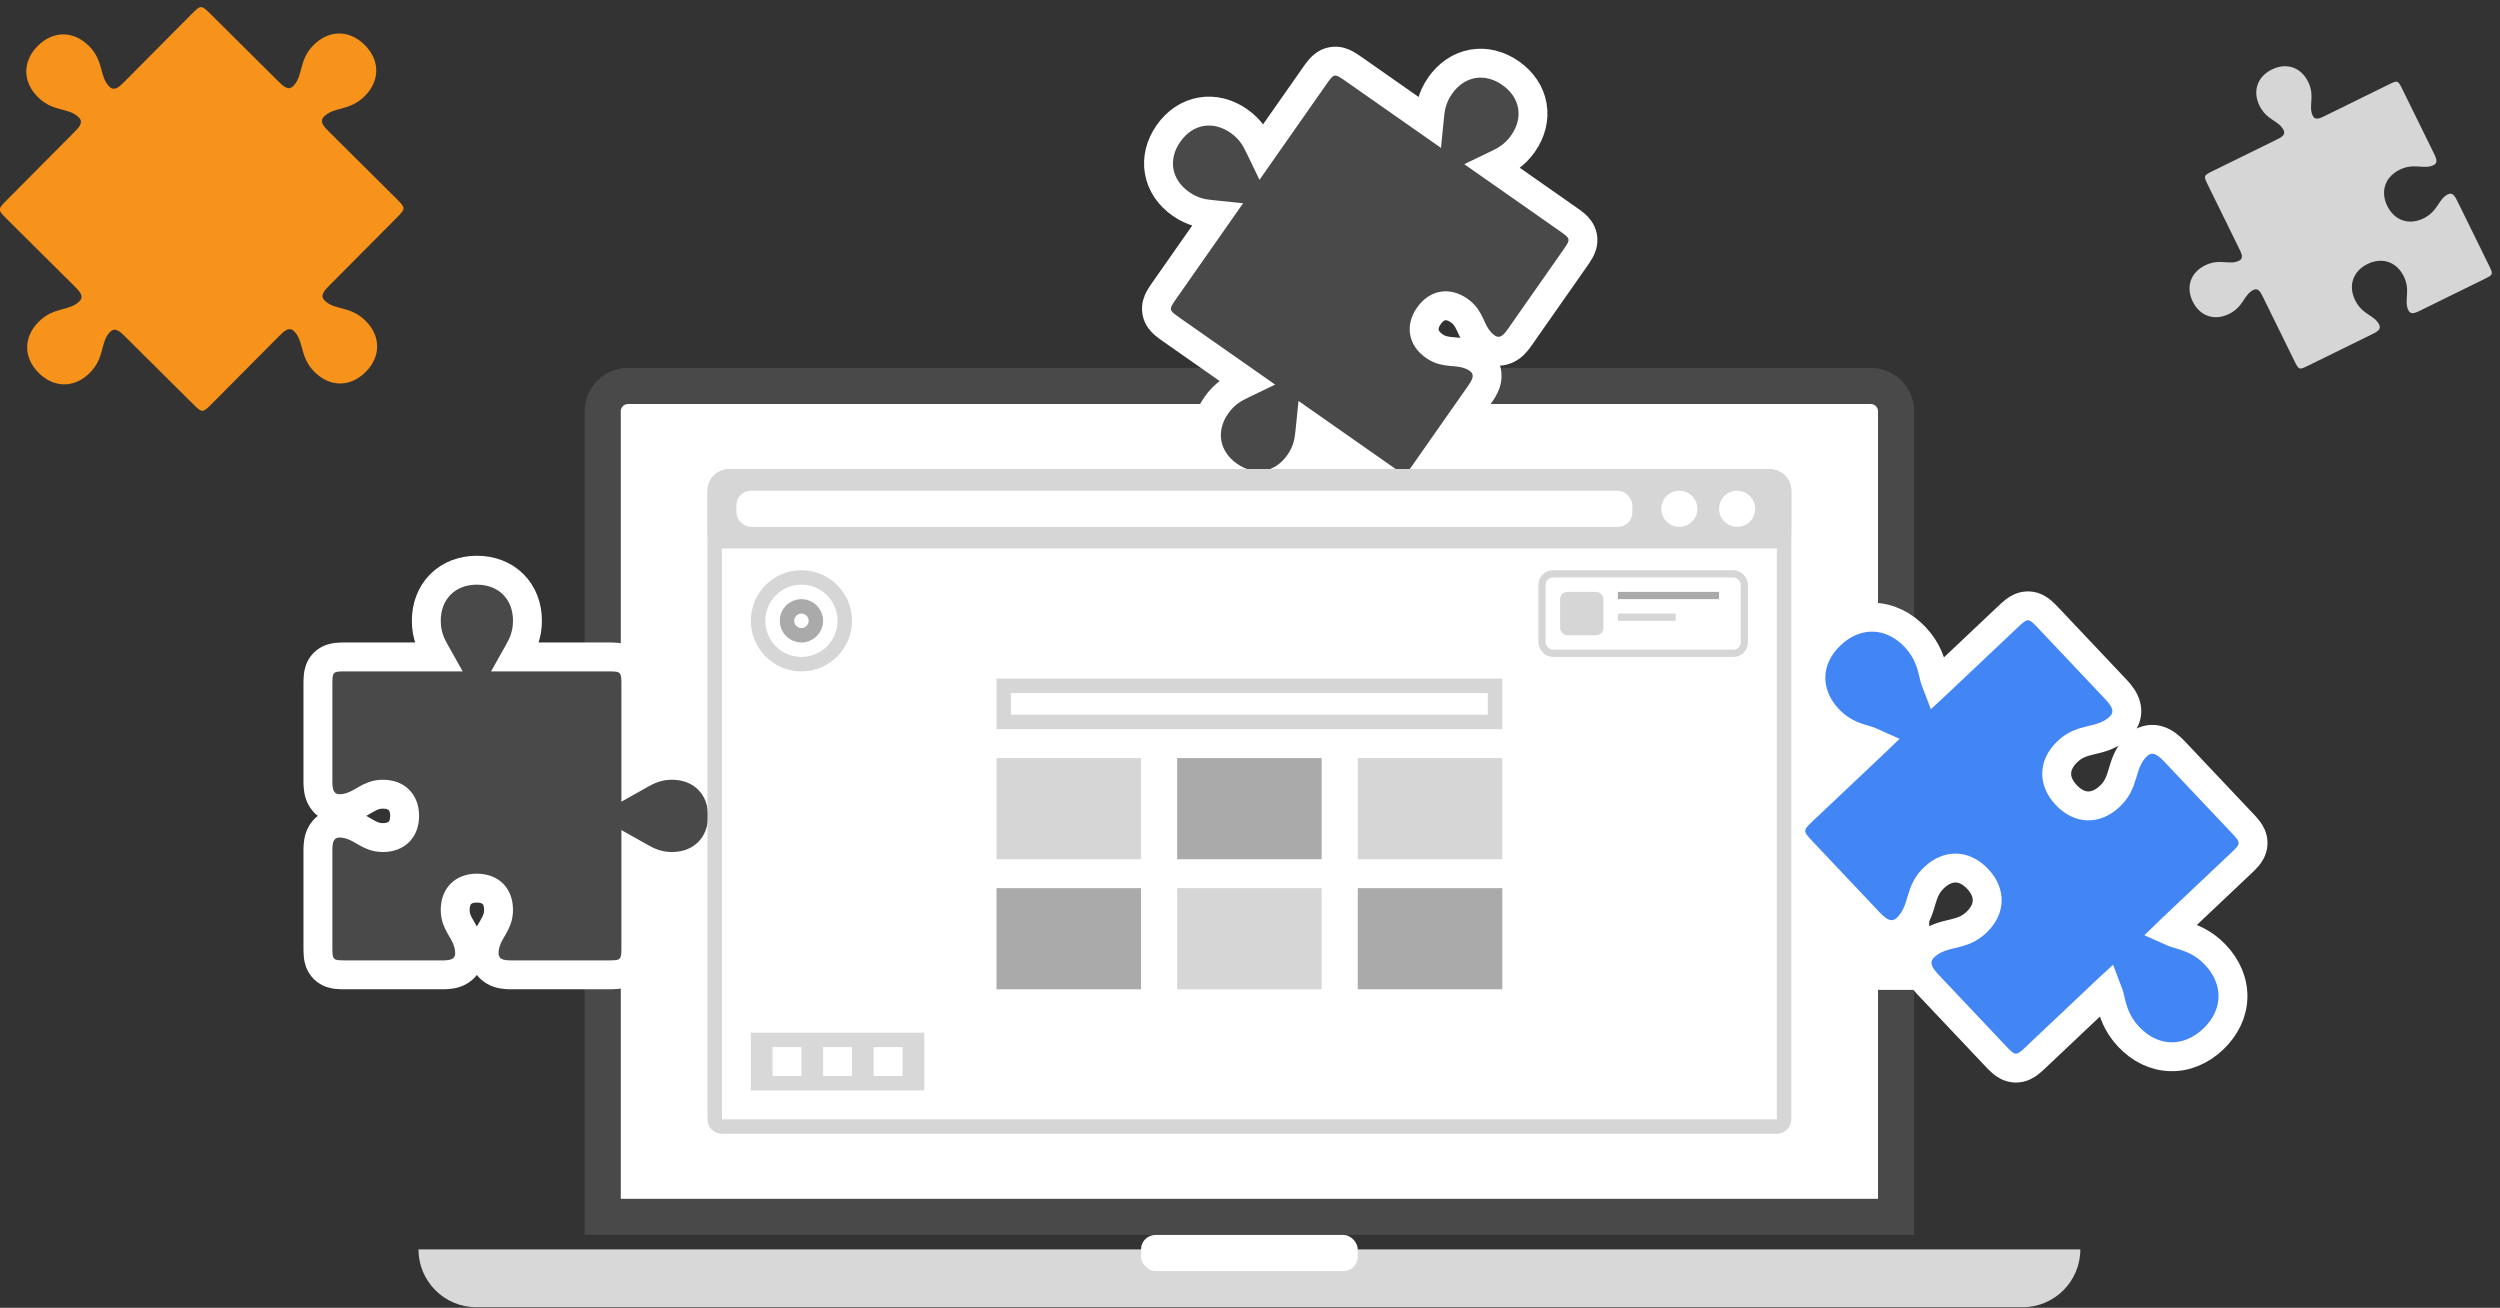 <svg width="346" height="181" viewBox="0 0 346 181" fill="none" xmlns="http://www.w3.org/2000/svg">
<rect x="0" y="0" width="346" height="181" fill="#333333" stroke="none"/>
<g clip-path="url(#clip0)">
<path d="M86.918 53.418H258.917C260.85 53.418 262.417 54.985 262.417 56.918V168.418H83.418V56.918C83.418 54.985 84.984 53.418 86.918 53.418Z" fill="white" stroke="#494949" stroke-width="5"/>
<rect x="257" y="126" width="10" height="11" fill="white"/>
<path d="M197.781 16.87C197.8 16.681 197.821 16.453 197.847 16.174L197.85 16.146C197.954 15.016 198.163 13.496 199.32 11.844C200.441 10.243 202.005 9.16 203.816 8.84C205.627 8.521 207.468 9.004 209.069 10.125C210.67 11.246 211.753 12.81 212.072 14.621C212.391 16.433 211.909 18.273 210.788 19.874C209.631 21.526 208.274 22.242 207.248 22.726L207.223 22.738C206.969 22.858 206.762 22.956 206.591 23.039L216.931 30.279L216.993 30.323C217.347 30.57 217.736 30.842 218.034 31.104C218.338 31.372 218.891 31.914 219.043 32.778C219.196 33.643 218.862 34.341 218.667 34.697C218.477 35.045 218.204 35.434 217.957 35.787C217.942 35.808 217.927 35.829 217.913 35.85L210.456 46.499C210.441 46.521 210.424 46.545 210.406 46.571C210.166 46.916 209.709 47.575 209.118 48.013C208.753 48.284 208.214 48.57 207.524 48.605C206.812 48.64 206.193 48.396 205.705 48.055C204.494 47.207 203.928 45.96 203.581 45.195C203.54 45.104 203.502 45.02 203.466 44.945C203.09 44.148 202.742 43.539 201.937 42.975C201.08 42.375 200.299 42.243 199.673 42.353C199.047 42.464 198.358 42.855 197.759 43.712C197.159 44.568 197.027 45.349 197.137 45.975C197.247 46.601 197.639 47.29 198.495 47.89C199.301 48.453 199.993 48.572 200.87 48.653C200.953 48.661 201.045 48.668 201.144 48.675C201.981 48.74 203.346 48.845 204.557 49.693C205.046 50.035 205.487 50.534 205.697 51.215C205.9 51.875 205.815 52.479 205.686 52.915C205.476 53.62 205.014 54.275 204.772 54.618C204.753 54.644 204.736 54.668 204.721 54.69L197.264 65.339C197.25 65.36 197.235 65.381 197.22 65.402C196.973 65.755 196.701 66.144 196.439 66.442C196.171 66.747 195.629 67.299 194.765 67.452C193.9 67.604 193.202 67.27 192.846 67.076C192.498 66.885 192.109 66.613 191.756 66.365C191.735 66.351 191.714 66.336 191.693 66.322L181.353 59.081C181.334 59.27 181.313 59.498 181.287 59.778L181.285 59.806C181.181 60.936 180.972 62.456 179.815 64.108C178.694 65.709 177.129 66.792 175.318 67.111C173.507 67.43 171.667 66.948 170.066 65.827C168.464 64.706 167.382 63.142 167.062 61.33C166.743 59.519 167.225 57.679 168.346 56.078C169.503 54.426 170.86 53.709 171.886 53.225L171.912 53.213C172.165 53.093 172.373 52.996 172.543 52.913L162.204 45.673C162.183 45.658 162.162 45.644 162.141 45.629C161.787 45.382 161.399 45.109 161.101 44.847C160.796 44.579 160.244 44.038 160.091 43.173C159.939 42.309 160.273 41.611 160.467 41.255C160.657 40.907 160.93 40.518 161.177 40.165C161.192 40.144 161.207 40.123 161.221 40.102L168.461 29.762C168.272 29.742 168.044 29.721 167.765 29.696L167.737 29.693C166.607 29.589 165.087 29.38 163.435 28.223C161.834 27.102 160.751 25.538 160.432 23.727C160.112 21.915 160.595 20.075 161.716 18.474C162.837 16.873 164.401 15.79 166.212 15.471C168.024 15.152 169.864 15.634 171.465 16.755C173.117 17.912 173.834 19.269 174.318 20.295L174.33 20.32C174.449 20.574 174.547 20.781 174.63 20.952L181.87 10.612C181.885 10.591 181.899 10.571 181.914 10.55C182.161 10.196 182.433 9.807 182.696 9.509C182.964 9.205 183.505 8.652 184.37 8.5C185.234 8.347 185.932 8.681 186.288 8.876C186.636 9.066 187.025 9.338 187.378 9.586L187.441 9.63L197.781 16.87Z" fill="#494949" stroke="white" stroke-width="4"/>
<path d="M312.719 14.636C313.711 16.655 315.389 16.667 316.05 18.013C316.381 18.686 315.708 19.017 315.035 19.348L306.285 23.649C304.939 24.31 304.939 24.31 305.6 25.657L309.901 34.407C310.232 35.08 310.563 35.753 309.89 36.084C308.544 36.745 307.209 35.73 305.19 36.722C303.17 37.715 302.486 39.723 303.478 41.742C304.471 43.761 306.479 44.446 308.498 43.453C310.517 42.461 310.529 40.784 311.875 40.122C312.548 39.791 312.879 40.464 313.21 41.137L317.511 49.888C318.172 51.234 318.172 51.234 319.518 50.572L328.269 46.271C328.942 45.94 329.615 45.609 329.284 44.936C328.622 43.59 326.945 43.579 325.953 41.559C324.96 39.54 325.645 37.532 327.664 36.54C329.683 35.547 331.691 36.232 332.684 38.251C333.676 40.27 332.661 41.605 333.322 42.951C333.653 43.624 334.326 43.294 334.999 42.963L343.75 38.662C345.096 38 345.096 38 344.434 36.654L340.133 27.904C339.802 27.231 339.471 26.558 338.798 26.888C337.452 27.55 337.441 29.227 335.421 30.22C333.402 31.212 331.394 30.528 330.402 28.508C329.409 26.489 330.094 24.481 332.113 23.489C334.132 22.496 335.467 23.512 336.813 22.85C337.486 22.519 337.155 21.846 336.825 21.173L332.524 12.423C331.862 11.077 331.862 11.077 330.516 11.738L321.766 16.039C321.093 16.37 320.42 16.701 320.089 16.028C319.427 14.682 320.442 13.347 319.45 11.328C318.457 9.308 316.449 8.624 314.43 9.616C312.411 10.609 311.726 12.617 312.719 14.636Z" fill="#D6D6D6"/>
<path d="M50.595 44.401C48.467 42.286 46.348 43 44.929 41.59C44.22 40.885 44.925 40.176 45.629 39.467L54.792 30.245C56.202 28.826 56.202 28.826 54.783 27.416L45.561 18.254C44.852 17.549 44.142 16.844 44.847 16.135C46.257 14.716 48.38 15.416 50.495 13.288C52.609 11.16 52.6 8.331 50.472 6.217C48.344 4.102 45.516 4.112 43.401 6.24C41.287 8.368 42.001 10.487 40.591 11.906C39.886 12.615 39.177 11.91 38.467 11.205L29.245 2.043C27.827 0.633 27.827 0.633 26.417 2.052L17.254 11.274C16.549 11.983 15.845 12.692 15.135 11.987C13.716 10.578 14.417 8.454 12.289 6.34C10.161 4.225 7.332 4.234 5.218 6.362C3.103 8.491 3.112 11.319 5.24 13.434C7.369 15.548 9.488 14.834 10.906 16.244C11.616 16.948 10.911 17.658 10.206 18.367L1.043 27.589C-0.366 29.008 -0.366 29.008 1.052 30.418L10.274 39.58C10.984 40.285 11.693 40.99 10.988 41.699C9.578 43.118 7.455 42.418 5.34 44.546C3.226 46.674 3.235 49.502 5.363 51.617C7.491 53.731 10.32 53.722 12.434 51.594C14.549 49.466 13.835 47.347 15.244 45.928C15.949 45.219 16.659 45.924 17.368 46.629L26.59 55.791C28.009 57.201 28.009 57.201 29.418 55.782L38.581 46.56C39.286 45.851 39.991 45.142 40.7 45.846C42.119 47.256 41.419 49.38 43.547 51.494C45.675 53.609 48.503 53.6 50.618 51.471C52.732 49.343 52.723 46.515 50.595 44.401Z" fill="#F7931A"/>
<path d="M88 107.541C88.166 107.448 88.365 107.335 88.609 107.195L88.633 107.181C89.618 106.618 90.983 105.918 93 105.918C94.954 105.918 96.739 106.578 98.039 107.879C99.34 109.179 100 110.963 100 112.918C100 114.872 99.34 116.657 98.039 117.957C96.739 119.258 94.954 119.918 93 119.918C90.983 119.918 89.618 119.218 88.633 118.654L88.609 118.641C88.365 118.501 88.166 118.388 88 118.295V130.918C88 130.943 88 130.969 88 130.995C88 131.426 88 131.901 87.957 132.295C87.912 132.698 87.785 133.462 87.164 134.082C86.544 134.703 85.78 134.83 85.377 134.874C84.983 134.918 84.508 134.918 84.077 134.918C84.051 134.918 84.025 134.918 84 134.918H71C70.973 134.918 70.943 134.918 70.911 134.918C70.492 134.92 69.69 134.923 68.993 134.69C68.56 134.546 68.017 134.269 67.593 133.724C67.156 133.161 67 132.514 67 131.918C67 130.44 67.697 129.261 68.125 128.538C68.175 128.452 68.222 128.373 68.263 128.301C68.701 127.536 69 126.901 69 125.918C69 124.872 68.66 124.157 68.211 123.707C67.761 123.258 67.046 122.918 66 122.918C64.954 122.918 64.239 123.258 63.789 123.707C63.34 124.157 63 124.872 63 125.918C63 126.901 63.3 127.536 63.736 128.301C63.778 128.373 63.825 128.452 63.875 128.538C64.303 129.261 65 130.44 65 131.918C65 132.514 64.844 133.161 64.407 133.724C63.983 134.269 63.44 134.546 63.008 134.69C62.31 134.923 61.508 134.92 61.089 134.918C61.057 134.918 61.027 134.918 61 134.918H48C47.975 134.918 47.949 134.918 47.923 134.918C47.492 134.918 47.017 134.918 46.623 134.874C46.22 134.83 45.456 134.703 44.836 134.082C44.215 133.462 44.088 132.698 44.044 132.295C44 131.901 44 131.426 44 130.995C44 130.969 44 130.943 44 130.918V117.918C44 117.891 44 117.861 44 117.829C43.998 117.409 43.995 116.608 44.228 115.911C44.372 115.478 44.649 114.935 45.194 114.511C45.757 114.074 46.404 113.918 47 113.918C48.478 113.918 49.657 114.615 50.38 115.043C50.465 115.093 50.545 115.14 50.617 115.181C51.382 115.618 52.017 115.918 53 115.918C54.045 115.918 54.761 115.578 55.211 115.129C55.66 114.679 56 113.963 56 112.918C56 111.872 55.66 111.157 55.211 110.707C54.761 110.258 54.045 109.918 53 109.918C52.017 109.918 51.382 110.218 50.617 110.654C50.545 110.696 50.465 110.743 50.38 110.793C49.657 111.221 48.478 111.918 47 111.918C46.404 111.918 45.757 111.762 45.194 111.325C44.649 110.901 44.372 110.358 44.228 109.925C43.995 109.228 43.998 108.426 44 108.007C44 107.975 44 107.945 44 107.918L44 94.918C44 94.893 44 94.867 44 94.841C44 94.41 44 93.935 44.044 93.541C44.088 93.138 44.215 92.374 44.836 91.754C45.456 91.133 46.22 91.006 46.623 90.962C47.017 90.918 47.492 90.918 47.923 90.918C47.949 90.918 47.975 90.918 48 90.918H60.623C60.53 90.752 60.417 90.553 60.277 90.309L60.264 90.285C59.7 89.3 59 87.935 59 85.918C59 83.963 59.66 82.179 60.961 80.879C62.261 79.578 64.046 78.918 66 78.918C67.954 78.918 69.739 79.578 71.039 80.879C72.34 82.179 73 83.963 73 85.918C73 87.935 72.299 89.3 71.737 90.285L71.723 90.309C71.583 90.553 71.47 90.752 71.377 90.918H84C84.025 90.918 84.051 90.918 84.077 90.918C84.508 90.918 84.983 90.918 85.377 90.962C85.78 91.006 86.544 91.133 87.164 91.754C87.785 92.374 87.912 93.138 87.957 93.541C88 93.935 88 94.41 88 94.841C88 94.867 88 94.893 88 94.918V107.541Z" fill="#494949" stroke="white" stroke-width="4"/>
<path d="M292.093 138.499C291.915 137.764 291.802 137.3 291.667 136.962C291.583 137.04 291.493 137.126 291.391 137.221L281.896 146.194L281.839 146.248C281.504 146.565 281.142 146.907 280.811 147.157C280.473 147.412 279.82 147.849 278.931 147.824C278.043 147.799 277.415 147.325 277.092 147.051C276.776 146.783 276.434 146.421 276.117 146.086L276.063 146.028L267.091 136.533C267.067 136.509 267.042 136.483 267.016 136.455C266.64 136.059 266 135.385 265.646 134.633C265.431 134.178 265.241 133.54 265.357 132.802C265.476 132.047 265.874 131.446 266.36 131.002C267.586 129.854 269.102 129.5 270.132 129.26C270.256 129.231 270.374 129.204 270.483 129.177C271.588 128.903 272.534 128.596 273.531 127.654C274.573 126.669 275.001 125.625 275.028 124.684C275.055 123.743 274.686 122.676 273.702 121.634C272.717 120.592 271.673 120.164 270.732 120.137C269.791 120.111 268.723 120.479 267.682 121.464C266.685 122.406 266.324 123.333 265.989 124.42C265.956 124.528 265.922 124.644 265.886 124.767C265.588 125.781 265.149 127.275 263.933 128.434C263.462 128.894 262.84 129.257 262.079 129.333C261.336 129.408 260.71 129.181 260.268 128.942C259.537 128.545 258.9 127.868 258.526 127.47C258.5 127.443 258.475 127.416 258.452 127.392L249.48 117.897C249.462 117.878 249.444 117.859 249.425 117.839C249.109 117.504 248.766 117.142 248.517 116.811C248.261 116.473 247.824 115.82 247.849 114.931C247.874 114.043 248.348 113.415 248.622 113.092C248.89 112.776 249.252 112.434 249.587 112.117C249.607 112.099 249.626 112.081 249.645 112.063L259.14 103.091C259.241 102.995 259.332 102.909 259.414 102.83C259.084 102.676 258.628 102.538 257.904 102.318C257.853 102.302 257.8 102.286 257.746 102.27C256.419 101.867 254.702 101.262 253.052 99.516C251.449 97.819 250.573 95.757 250.634 93.605C250.695 91.454 251.686 89.444 253.382 87.841C255.078 86.238 257.141 85.363 259.292 85.424C261.444 85.485 263.453 86.475 265.056 88.172C266.707 89.918 267.214 91.667 267.541 93.014C267.554 93.069 267.567 93.122 267.58 93.175C267.758 93.91 267.871 94.373 268.006 94.711C268.09 94.633 268.18 94.548 268.282 94.452L277.777 85.48C277.796 85.462 277.815 85.444 277.834 85.426C278.169 85.109 278.531 84.767 278.862 84.517C279.2 84.262 279.853 83.824 280.742 83.85C281.63 83.875 282.258 84.348 282.581 84.622C282.897 84.89 283.239 85.252 283.556 85.588C283.574 85.607 283.592 85.626 283.61 85.645L292.583 95.14C292.606 95.165 292.631 95.191 292.657 95.218C293.033 95.614 293.673 96.288 294.027 97.041C294.242 97.496 294.432 98.133 294.316 98.871C294.197 99.627 293.799 100.227 293.313 100.671C292.087 101.82 290.571 102.173 289.541 102.413C289.417 102.442 289.299 102.47 289.19 102.497C288.085 102.77 287.139 103.077 286.142 104.02C285.1 105.004 284.672 106.049 284.645 106.99C284.618 107.931 284.987 108.998 285.971 110.04C286.956 111.081 288 111.51 288.941 111.536C289.882 111.563 290.95 111.194 291.991 110.21C292.988 109.268 293.349 108.341 293.684 107.253C293.717 107.146 293.751 107.03 293.787 106.907C294.085 105.893 294.524 104.399 295.74 103.24C296.211 102.779 296.833 102.416 297.594 102.34C298.337 102.266 298.963 102.492 299.405 102.732C300.136 103.128 300.773 103.806 301.147 104.203C301.173 104.231 301.198 104.257 301.221 104.282L310.193 113.777L310.248 113.834C310.565 114.169 310.907 114.531 311.156 114.862C311.412 115.2 311.849 115.854 311.824 116.742C311.799 117.631 311.325 118.258 311.051 118.581C310.783 118.898 310.421 119.239 310.086 119.556L310.028 119.61L300.533 128.583C300.432 128.678 300.341 128.764 300.259 128.844C300.589 128.997 301.045 129.136 301.769 129.356C301.82 129.371 301.873 129.387 301.927 129.404C303.254 129.807 304.971 130.412 306.621 132.158C308.224 133.854 309.1 135.917 309.039 138.068C308.978 140.219 307.987 142.229 306.291 143.832C304.595 145.435 302.532 146.311 300.381 146.25C298.229 146.189 296.22 145.198 294.617 143.502C292.966 141.756 292.459 140.007 292.132 138.659C292.119 138.605 292.106 138.551 292.093 138.499Z" fill="#4285F4" stroke="white" stroke-width="4"/>
<path d="M100.917 65.918H244.917C246.022 65.918 246.917 66.813 246.917 67.918V154.918C246.917 155.47 246.47 155.918 245.917 155.918H99.918C99.365 155.918 98.918 155.47 98.918 154.918V67.918C98.918 66.813 99.813 65.918 100.917 65.918Z" fill="white" stroke="#D6D6D6" stroke-width="2"/>
<rect x="213.417" y="79.418" width="28" height="11" rx="1.5" fill="white" stroke="#D6D6D6"/>
<rect x="215.917" y="81.918" width="6" height="6" rx="1" fill="#D6D6D6"/>
<rect x="223.917" y="81.918" width="14" height="1" fill="#AAAAAA"/>
<rect x="223.917" y="84.918" width="8" height="1" fill="#D6D6D6"/>
<rect x="137.917" y="104.918" width="20" height="14" fill="#D6D6D6"/>
<rect x="162.917" y="104.918" width="20" height="14" fill="#AAAAAA"/>
<rect x="187.917" y="104.918" width="20" height="14" fill="#D6D6D6"/>
<rect x="137.917" y="122.918" width="20" height="14" fill="#AAAAAA"/>
<rect x="162.917" y="122.918" width="20" height="14" fill="#D6D6D6"/>
<rect x="187.917" y="122.918" width="20" height="14" fill="#AAAAAA"/>
<rect x="138.917" y="94.918" width="68" height="5" stroke="#D6D6D6" stroke-width="2"/>
<rect x="103.917" y="142.918" width="24" height="8" fill="#D8D8D8"/>
<rect x="106.917" y="144.918" width="4" height="4" fill="white"/>
<rect x="113.917" y="144.918" width="4" height="4" fill="white"/>
<rect x="120.917" y="144.918" width="4" height="4" fill="white"/>
<circle cx="110.917" cy="85.918" r="6" fill="white" stroke="#D6D6D6" stroke-width="2"/>
<circle cx="110.917" cy="85.918" r="2" fill="white" stroke="#AAAAAA" stroke-width="2"/>
<path d="M100.917 65.918H244.917C246.022 65.918 246.917 66.813 246.917 67.918V73.918C246.917 74.47 246.47 74.918 245.917 74.918H99.918C99.365 74.918 98.918 74.47 98.918 73.918V67.918C98.918 66.813 99.813 65.918 100.917 65.918Z" fill="#D6D6D6" stroke="#D6D6D6" stroke-width="2"/>
<rect x="101.917" y="67.918" width="124" height="5" rx="2" fill="white"/>
<circle cx="232.417" cy="70.418" r="2.5" fill="white"/>
<circle cx="240.417" cy="70.418" r="2.5" fill="white"/>
<path d="M57.917 172.918H287.917V172.918C287.917 177.336 284.336 180.918 279.917 180.918H65.918C61.499 180.918 57.917 177.336 57.917 172.918V172.918Z" fill="#D8D8D8"/>
<rect x="157.917" y="170.918" width="30" height="5" rx="2" fill="white"/>
</g>
<defs>
<clipPath id="clip0">
<rect width="346" height="181" fill="white"/>
</clipPath>
</defs>
</svg>
